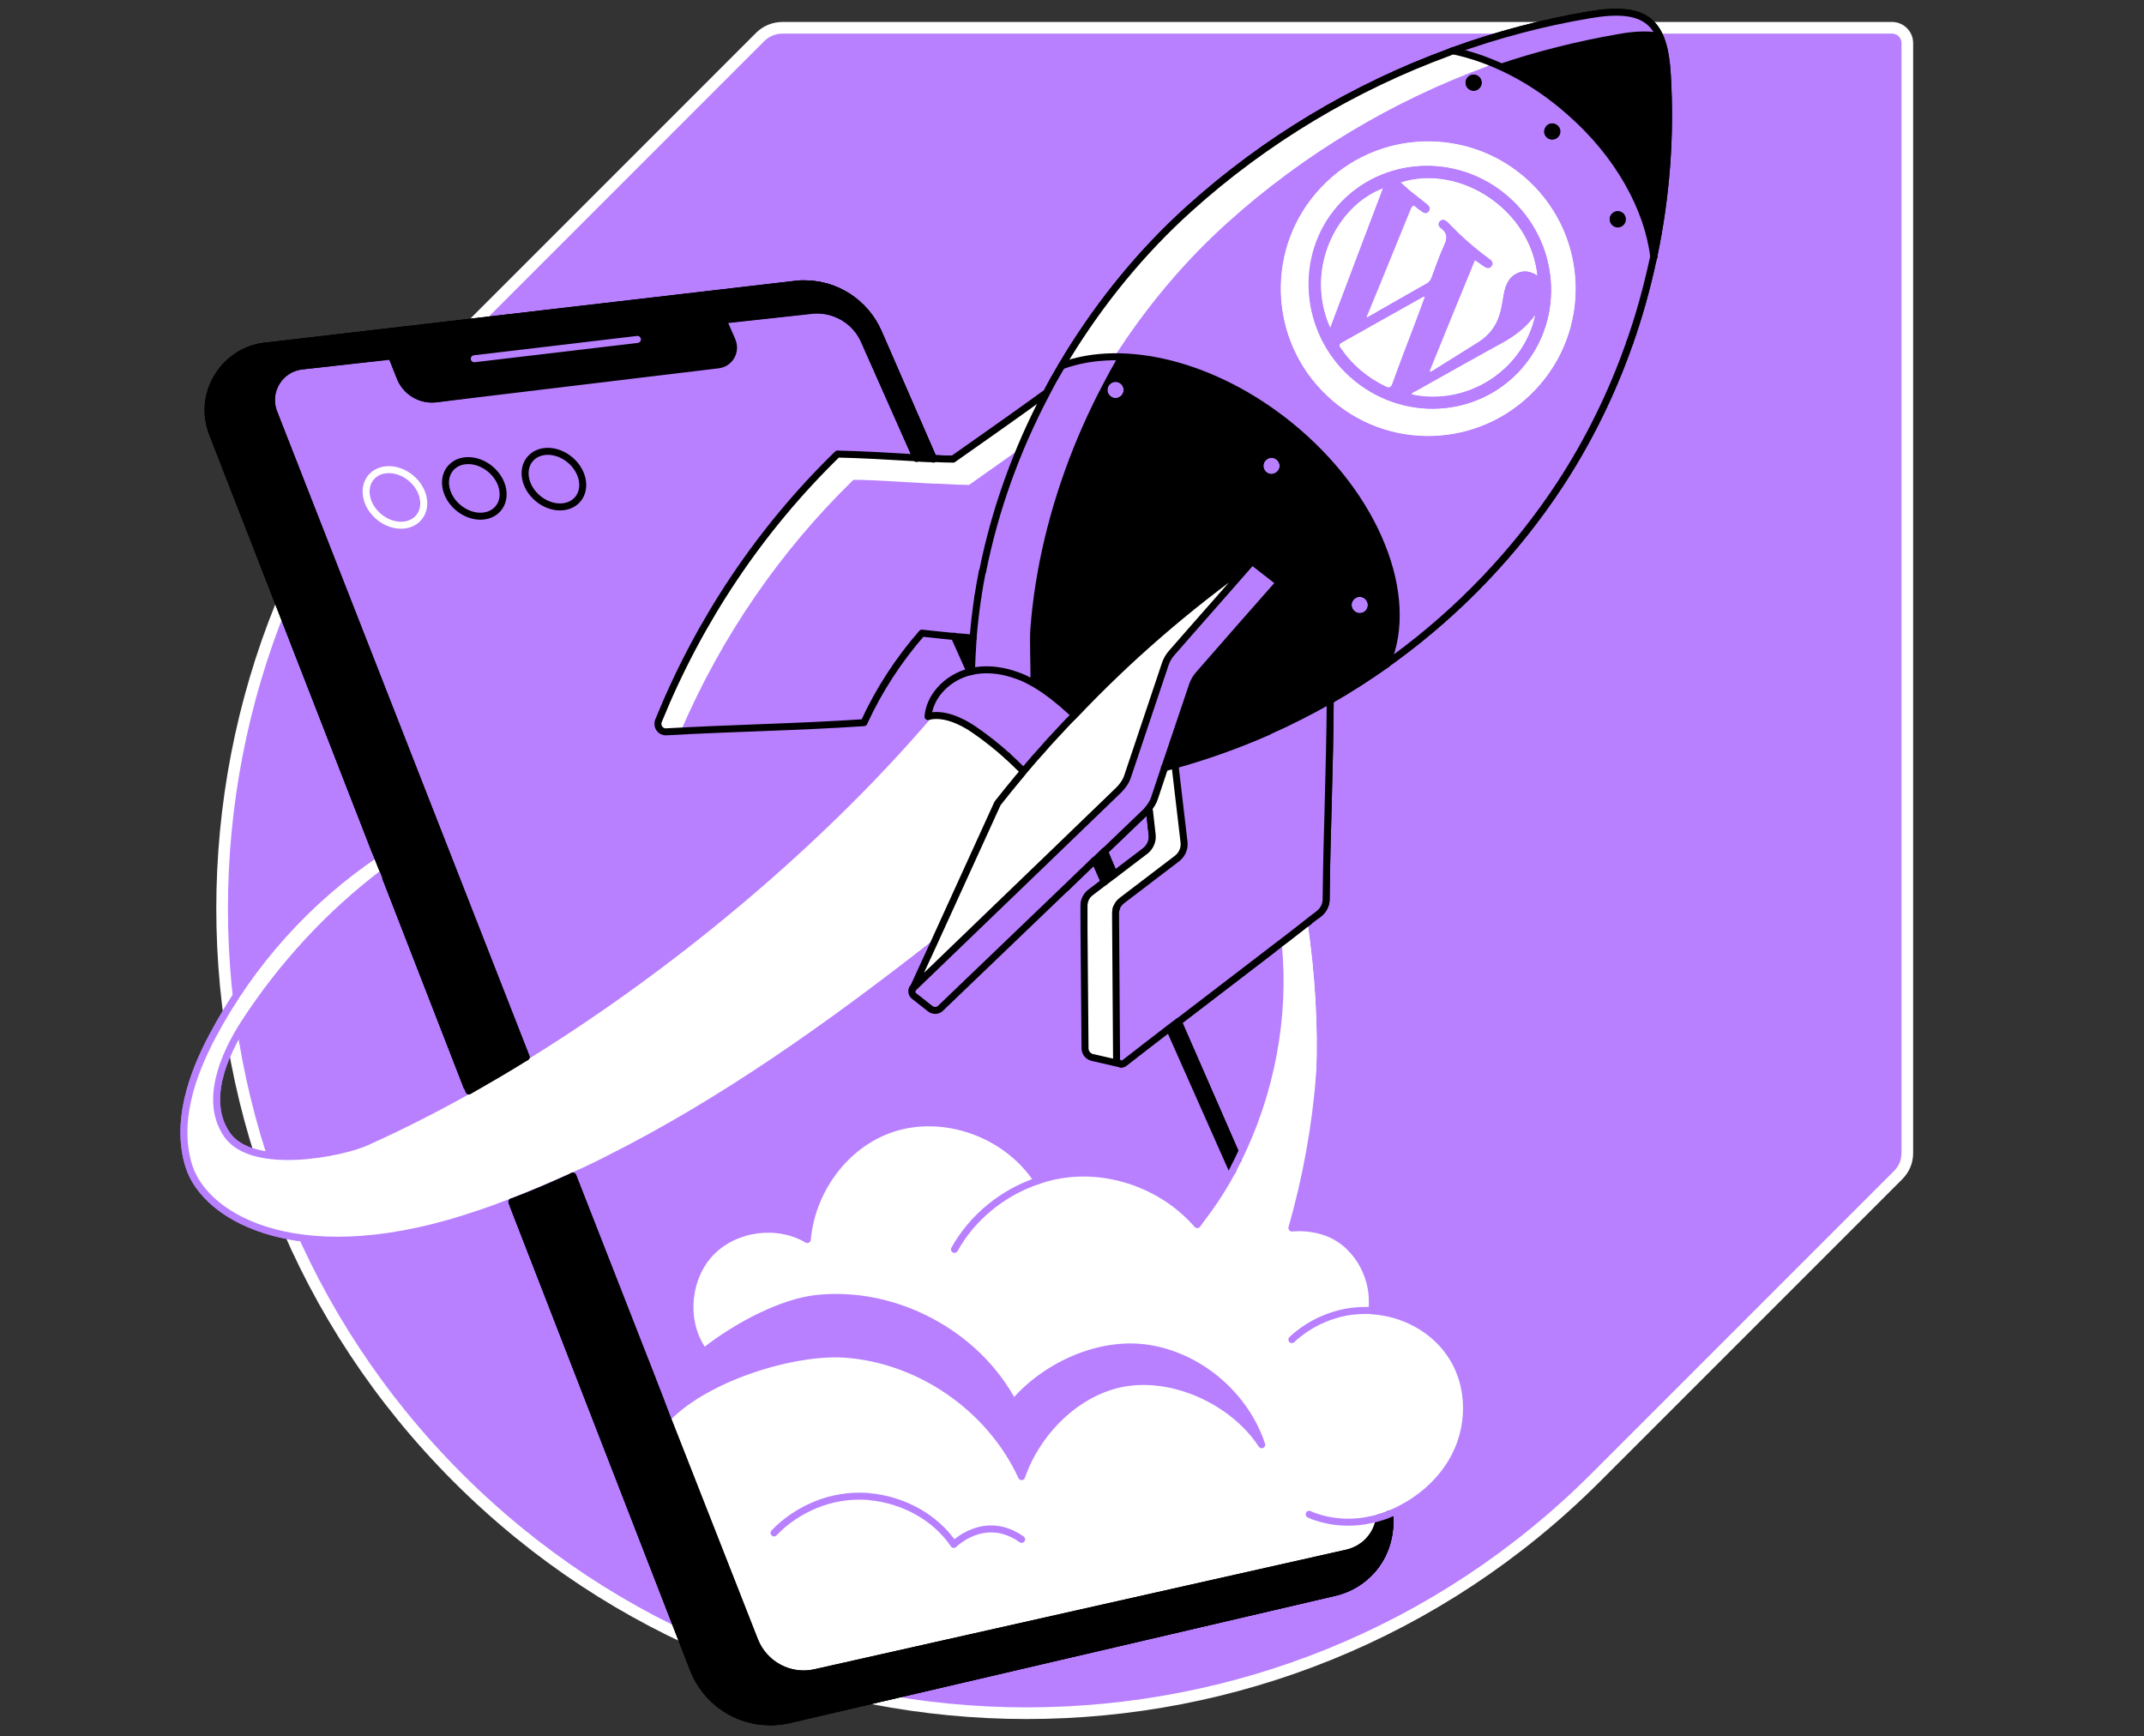 <svg width="368" height="298" viewBox="0 0 368 298" fill="none" xmlns="http://www.w3.org/2000/svg">
<rect x="0" y="0" width="368" height="298" fill="#333333" stroke="none"/>
<path d="M130.483 6.34C131.464 5.359 132.841 4.77 134.258 4.77H324.767C326.194 4.77 327.376 5.952 327.376 7.379V197.888C327.376 199.312 326.84 200.629 325.806 201.663L273.886 253.583C219.97 307.499 132.479 307.499 78.563 253.583C24.647 199.667 24.647 112.176 78.563 58.26L130.483 6.34Z" fill="#B880FF" stroke="white" stroke-width="2" stroke-linecap="round" stroke-linejoin="round"/>
<path d="M283.848 44.049C283.79 44.282 283.732 44.573 283.674 44.805C282.626 49.578 281.345 54.235 279.716 58.833C276.747 67.331 272.731 75.538 267.783 83.105C260.217 94.63 250.554 104.758 239.437 112.907C238.971 113.256 238.506 113.605 238.04 113.896C242.929 102.255 236.236 85.084 221.335 72.977C208.355 62.442 192.872 58.833 182.22 62.791C182.569 62.209 182.919 61.627 183.268 61.045C189.03 51.615 196.073 43.059 204.164 35.783C217.144 24.084 232.394 14.946 248.808 8.95C248.983 8.892 249.216 8.776 249.39 8.718C256.084 10.114 263.185 13.665 269.471 19.253C277.795 26.645 282.859 35.842 283.848 44.049ZM278.843 37.006C278.843 36.249 278.202 35.609 277.446 35.609C276.689 35.609 276.049 36.249 276.049 37.006C276.049 37.763 276.689 38.403 277.446 38.403C278.202 38.344 278.843 37.763 278.843 37.006ZM267.609 22.512C267.609 21.756 266.969 21.116 266.212 21.116C265.455 21.116 264.815 21.756 264.815 22.512C264.815 23.269 265.455 23.909 266.212 23.909C267.027 23.909 267.609 23.269 267.609 22.512ZM263.534 66.924C273.138 56.738 272.673 40.731 262.487 31.185C252.301 21.581 236.294 22.047 226.748 32.233C217.144 42.419 217.61 58.426 227.796 67.972C237.924 77.517 253.93 77.052 263.534 66.924ZM254.28 14.189C254.28 13.432 253.639 12.792 252.883 12.792C252.126 12.792 251.486 13.432 251.486 14.189C251.486 14.946 252.126 15.586 252.883 15.586C253.639 15.586 254.28 14.946 254.28 14.189Z" fill="#B880FF"/>
<path d="M257.656 11.511C257.073 11.337 256.55 11.22 255.968 11.104C255.793 11.162 255.56 11.22 255.385 11.337C238.971 17.332 223.721 26.47 210.741 38.17C203.291 44.864 196.714 52.721 191.242 61.278C187.983 61.336 184.956 61.801 182.22 62.849C182.569 62.267 182.919 61.685 183.268 61.103C189.03 51.674 196.073 43.117 204.164 35.842C217.144 24.142 232.394 15.004 248.808 9.008C248.983 8.95 249.216 8.834 249.39 8.776C252.126 9.299 254.862 10.231 257.656 11.511Z" fill="white"/>
<path d="M203.232 144.571C203.349 145.618 202.883 146.666 202.068 147.306C198.867 149.751 195.724 152.138 192.522 154.582C192.057 154.931 191.765 155.397 191.591 155.921C191.533 156.154 191.474 156.445 191.474 156.678C191.533 165.118 191.591 173.325 191.649 181.765C191.649 182.172 191.94 182.463 192.289 182.579L187.458 181.474C186.76 181.299 186.236 180.659 186.236 179.902C186.178 172.743 186.119 166.282 186.061 159.355C186.061 158.075 186.061 156.794 186.061 155.455C186.061 154.582 186.469 153.709 187.167 153.185C187.982 152.545 188.797 151.963 189.612 151.323C190.194 150.915 190.718 150.45 191.3 150.042C193.046 148.703 194.85 147.306 196.655 145.968C197.528 145.327 197.935 144.28 197.819 143.232L197.353 139.099L197.004 138.983C197.586 138.343 198.052 137.586 198.285 136.771L199.973 131.707C200.264 131.649 200.555 131.533 200.846 131.474L201.777 131.591L203.232 144.571Z" fill="white"/>
<path d="M219.646 99.927C214.931 105.34 210.507 110.287 205.851 115.642C205.327 116.224 204.92 116.923 204.687 117.68L199.972 131.649L198.284 136.713C197.993 137.528 197.586 138.285 197.004 138.925C196.945 139.041 196.829 139.099 196.771 139.216L189.611 146.084L187.982 147.656L183.034 152.429L161.614 172.976C161.09 173.499 160.275 173.499 159.752 173.092L157.016 170.938C156.667 170.647 156.55 170.24 156.667 169.832L156.783 169.6C156.841 169.541 156.9 169.483 156.958 169.425L180.531 146.725L185.479 141.952L187.109 140.38L192.056 135.607C192.755 134.909 193.278 134.094 193.628 133.162L200.03 114.071C200.263 113.314 200.671 112.616 201.194 112.034C205.851 106.679 210.275 101.731 214.989 96.318L219.646 99.927Z" fill="#B880FF"/>
<path d="M184.141 122.453L184.374 122.685C183.209 123.908 182.045 125.13 180.881 126.352C180.299 126.934 179.775 127.575 179.251 128.157C178.029 129.496 176.807 130.893 175.643 132.289L175.468 132.115C174.653 131.3 173.78 130.485 172.907 129.67C171.102 128.04 169.182 126.527 167.144 125.13C164.933 123.617 161.848 122.22 159.287 122.918C159.578 119.484 162.372 116.574 165.689 115.468C165.98 115.351 166.271 115.293 166.504 115.235C166.562 115.235 166.679 115.177 166.737 115.177C169.007 114.653 171.452 114.886 173.722 115.584C174.42 115.817 175.119 116.05 175.759 116.341C176.108 116.516 176.457 116.69 176.807 116.865C179.542 118.378 181.929 120.357 184.141 122.453Z" fill="#B880FF"/>
<path d="M228.319 120.124C228.261 131.591 227.737 142.825 227.621 154.291C227.621 155.281 227.155 156.154 226.398 156.736C226.166 156.911 225.875 157.143 225.642 157.318C223.605 158.948 221.509 160.519 219.414 162.149C213.71 166.515 207.947 170.938 202.243 175.304C201.719 175.711 201.195 176.119 200.671 176.468C198.11 178.447 195.549 180.426 192.988 182.405C192.755 182.58 192.464 182.638 192.231 182.58C191.882 182.463 191.591 182.172 191.591 181.765C191.533 173.325 191.475 165.118 191.417 156.678C191.417 156.445 191.475 156.154 191.533 155.921C191.708 155.397 191.999 154.932 192.464 154.582C195.666 152.138 198.809 149.751 202.01 147.307C202.883 146.666 203.291 145.619 203.174 144.571L201.661 131.649L200.73 131.533C201.021 131.474 201.312 131.358 201.603 131.3C207.074 129.787 212.429 127.866 217.609 125.596C221.276 123.966 224.885 122.161 228.319 120.124Z" fill="#B880FF"/>
<path d="M163.652 78.856C168.949 75.131 174.246 71.406 179.484 67.622C174.42 77.226 170.695 87.529 168.6 98.064C168.309 99.519 168.076 100.916 167.843 102.371C167.494 104.7 167.203 107.086 167.028 109.473C165.981 109.356 164.875 109.24 163.769 109.182C161.906 109.007 159.985 108.774 158.239 108.6C154.223 113.198 150.847 118.378 148.286 123.966C137.052 124.723 125.644 124.897 114.352 125.538C113.362 125.596 112.664 124.606 113.013 123.675C119.998 106.446 130.416 90.847 143.746 77.867C145.783 77.925 147.878 77.983 149.974 78.099C152.418 78.216 154.805 78.391 157.25 78.507C158.239 78.565 159.17 78.623 160.16 78.623C161.324 78.798 162.488 78.856 163.652 78.856Z" fill="#B880FF"/>
<path d="M179.484 67.622C177.855 70.707 176.399 73.85 175.061 77.052C172.15 79.089 169.24 81.184 166.33 83.222C165.166 83.222 164.002 83.163 162.896 83.105C161.906 83.047 160.975 82.989 159.985 82.989C157.541 82.872 155.154 82.698 152.709 82.581C150.672 82.465 148.577 82.349 146.481 82.349C133.851 94.63 123.781 109.356 116.854 125.479C116.04 125.538 115.225 125.596 114.352 125.596C113.362 125.654 112.664 124.664 113.013 123.733C119.998 106.504 130.416 90.905 143.746 77.925C145.783 77.983 147.878 78.041 149.974 78.158C152.418 78.274 154.805 78.449 157.25 78.565C158.239 78.623 159.17 78.681 160.16 78.681C161.324 78.74 162.488 78.798 163.594 78.798C168.949 75.131 174.188 71.406 179.484 67.622Z" fill="white"/>
<path d="M221.277 72.977C236.236 85.084 242.93 102.313 237.982 113.896C234.839 116.108 231.637 118.204 228.32 120.066C224.827 122.045 221.277 123.85 217.61 125.479C212.429 127.75 207.074 129.67 201.603 131.184C201.312 131.242 201.021 131.358 200.73 131.417C200.439 131.475 200.148 131.591 199.857 131.649L204.572 117.68C204.804 116.923 205.212 116.225 205.736 115.643C210.392 110.288 214.816 105.282 219.531 99.927L214.816 96.26C203.815 104.06 193.571 112.907 184.258 122.627L184.025 122.395C181.755 120.299 179.426 118.32 176.691 116.923C176.342 116.749 175.992 116.574 175.643 116.399C175.003 116.108 174.304 115.817 173.606 115.643C171.336 114.944 168.891 114.711 166.621 115.235C166.679 113.314 166.796 111.452 166.912 109.531C167.087 107.144 167.378 104.816 167.727 102.43C167.96 100.975 168.193 99.519 168.484 98.123C170.579 87.587 174.304 77.285 179.368 67.681C180.241 66.051 181.114 64.421 182.046 62.849C192.814 58.833 208.297 62.5 221.277 72.977ZM234.781 103.827C234.781 103.07 234.14 102.43 233.384 102.43C232.627 102.43 231.987 103.07 231.987 103.827C231.987 104.583 232.627 105.224 233.384 105.224C234.199 105.224 234.781 104.583 234.781 103.827ZM219.647 79.962C219.647 79.206 219.007 78.565 218.25 78.565C217.493 78.565 216.853 79.206 216.853 79.962C216.853 80.719 217.493 81.359 218.25 81.359C219.007 81.301 219.647 80.719 219.647 79.962ZM192.872 66.924C192.872 66.167 192.232 65.527 191.475 65.527C190.718 65.527 190.078 66.167 190.078 66.924C190.078 67.681 190.718 68.321 191.475 68.321C192.232 68.321 192.872 67.681 192.872 66.924Z" fill="black"/>
<path d="M191.883 61.278C191.01 62.791 190.137 64.363 189.322 65.934C184.258 75.538 180.533 85.841 178.437 96.376C178.146 97.831 177.914 99.228 177.681 100.683C177.331 103.012 177.04 105.398 176.866 107.785C176.691 109.705 176.924 115.06 176.866 116.981C176.517 116.807 176.167 116.632 175.818 116.457C175.178 116.166 174.479 115.875 173.781 115.701C171.511 115.002 169.066 114.769 166.796 115.293C166.854 113.372 166.971 111.51 167.087 109.589C167.262 107.203 167.553 104.874 167.902 102.488C168.135 101.033 168.368 99.578 168.659 98.181C170.754 87.645 174.479 77.343 179.543 67.739C180.416 66.109 181.289 64.479 182.221 62.908C185.131 61.743 188.391 61.22 191.883 61.278Z" fill="#B880FF"/>
<path d="M286.176 12.792C286.758 23.27 286.001 33.805 283.848 44.049C282.858 35.842 277.853 26.587 269.471 19.253C263.185 13.665 256.083 10.115 249.39 8.718C256.956 5.982 264.814 3.887 272.789 2.548C282.625 0.86 285.652 3.77 286.176 12.792Z" fill="black"/>
<path d="M284.547 5.575C282.742 5.284 280.472 5.342 277.678 5.866C270.635 7.088 263.651 8.834 256.84 11.162C254.338 10.057 251.776 9.242 249.332 8.718C256.899 5.982 264.756 3.887 272.731 2.548C279.25 1.442 282.742 2.315 284.547 5.575Z" fill="#B880FF"/>
<path d="M277.679 36.249C278.435 36.249 279.076 36.889 279.076 37.646C279.076 38.403 278.435 39.043 277.679 39.043C276.922 39.043 276.282 38.403 276.282 37.646C276.282 36.889 276.922 36.249 277.679 36.249Z" fill="black"/>
<path d="M266.444 21.174C267.201 21.174 267.841 21.814 267.841 22.57C267.841 23.327 267.201 23.968 266.444 23.968C265.687 23.968 265.047 23.327 265.047 22.57C265.105 21.756 265.687 21.174 266.444 21.174Z" fill="black"/>
<path d="M262.487 31.127C272.673 40.731 273.139 56.738 263.534 66.866C253.93 77.052 237.924 77.517 227.796 67.913C217.61 58.309 217.144 42.303 226.748 32.175C236.294 22.047 252.301 21.581 262.487 31.127ZM261.264 63.199C268.715 54.642 267.725 41.488 258.994 33.805C250.263 26.121 237.109 26.82 229.658 35.318C222.208 43.874 223.198 57.087 231.87 64.77C240.601 72.512 253.756 71.813 261.264 63.199Z" fill="white"/>
<path d="M263.884 47.309C262.778 46.552 261.613 46.319 260.391 46.901C259.111 47.541 258.529 48.647 258.179 49.986C257.946 51.034 257.83 52.081 257.597 53.129C257.073 55.457 255.851 57.32 253.872 58.601C251.195 60.288 248.459 61.977 245.781 63.664C245.665 63.723 245.607 63.839 245.316 63.664C247.877 57.32 250.438 50.975 253.057 44.573C253.639 44.98 254.163 45.33 254.629 45.679C255.094 46.028 255.56 46.086 255.909 45.621C256.2 45.155 256.026 44.748 255.618 44.456C253.814 43.118 252.126 41.721 250.496 40.207C249.798 39.509 249.099 38.81 248.401 38.112C247.993 37.705 247.586 37.53 247.12 37.937C246.713 38.403 246.887 38.869 247.295 39.16C248.459 40.033 248.401 40.964 247.819 42.128C247.004 43.933 246.363 45.795 245.665 47.658C245.49 48.065 245.316 48.356 244.908 48.589C241.591 50.452 238.331 52.373 235.013 54.235C234.839 54.352 234.722 54.468 234.431 54.41C235.362 52.14 236.294 49.87 237.225 47.6C238.797 43.7 240.426 39.8 241.998 35.9C242.289 35.202 242.522 35.027 243.104 35.609C243.337 35.842 243.686 36.017 243.977 36.249C244.384 36.599 244.792 36.657 245.141 36.191C245.549 35.667 245.258 35.318 244.792 34.969C243.861 34.27 242.929 33.514 241.998 32.757C241.416 32.291 240.892 31.767 240.31 31.244C250.671 28.042 262.778 36.075 263.884 47.309Z" fill="white"/>
<path d="M258.935 33.804C267.666 41.487 268.714 54.642 261.205 63.198C253.697 71.813 240.542 72.511 231.811 64.77C223.138 57.087 222.149 43.816 229.599 35.318C237.108 26.82 250.263 26.121 258.935 33.804ZM260.39 46.901C261.555 46.319 262.719 46.551 263.883 47.308C262.777 36.074 250.67 28.042 240.426 31.301C241.008 31.825 241.532 32.349 242.114 32.815C243.045 33.571 243.976 34.27 244.908 35.027C245.315 35.376 245.606 35.725 245.257 36.249C244.908 36.715 244.5 36.656 244.093 36.307C243.802 36.074 243.452 35.958 243.22 35.667C242.638 35.085 242.405 35.259 242.114 35.958C240.542 39.858 238.912 43.758 237.341 47.657C236.409 49.927 235.478 52.197 234.547 54.468C234.838 54.526 235.013 54.409 235.129 54.293C238.389 52.372 241.706 50.509 245.024 48.647C245.431 48.414 245.606 48.123 245.781 47.715C246.479 45.853 247.061 43.932 247.934 42.186C248.458 40.964 248.516 40.032 247.41 39.217C246.945 38.868 246.77 38.403 247.236 37.995C247.643 37.588 248.109 37.762 248.516 38.17C249.215 38.868 249.913 39.567 250.612 40.265C252.242 41.779 253.93 43.234 255.734 44.514C256.141 44.805 256.374 45.213 256.025 45.678C255.676 46.144 255.21 46.086 254.744 45.736C254.221 45.387 253.755 45.038 253.173 44.631C250.554 51.033 247.934 57.378 245.373 63.722C245.606 63.897 245.723 63.781 245.839 63.722C248.575 62.034 251.252 60.404 253.93 58.658C255.967 57.378 257.131 55.515 257.655 53.187C257.888 52.139 258.062 51.092 258.237 50.044C258.528 48.647 259.11 47.483 260.39 46.901ZM263.534 54.118C262.078 56.097 260.158 57.552 258.062 58.775C253.056 61.569 248.109 64.304 243.103 67.098C242.812 67.273 242.521 67.273 242.405 67.622C251.951 69.718 261.496 63.431 263.534 54.118ZM244.5 50.917C244.326 50.975 244.267 50.975 244.209 50.975C239.553 53.594 234.896 56.214 230.181 58.833C229.658 59.124 229.774 59.357 230.065 59.764C232.044 62.616 234.663 64.828 237.806 66.341C238.389 66.633 238.621 66.516 238.854 65.876C240.193 62.325 241.532 58.775 242.87 55.166C243.452 53.769 243.976 52.372 244.5 50.917ZM228.319 56.214C231.346 48.123 234.372 40.265 237.341 32.349C229.367 35.376 223.895 46.26 228.319 56.214Z" fill="#B880FF"/>
<path d="M258.004 58.775C260.158 57.611 262.02 56.097 263.476 54.118C261.438 63.49 251.893 69.718 242.289 67.68C242.405 67.331 242.754 67.273 242.987 67.157C248.051 64.305 252.999 61.511 258.004 58.775Z" fill="white"/>
<path d="M252.941 12.792C253.698 12.792 254.338 13.432 254.338 14.189C254.338 14.945 253.698 15.586 252.941 15.586C252.184 15.586 251.544 14.945 251.544 14.189C251.544 13.432 252.184 12.792 252.941 12.792Z" fill="black"/>
<path d="M178.087 202.661C179.833 202.079 181.696 201.671 183.558 201.438C191.707 200.624 200.147 204 205.502 210.169C206.143 209.296 206.841 208.481 207.423 207.55C208.936 205.396 210.275 203.185 211.556 200.915C211.905 200.274 212.254 199.576 212.545 198.936C218.133 187.644 220.694 174.605 219.414 162.149C221.509 160.578 222.382 159.879 224.419 158.308C226.98 176.119 226.689 193.464 221.742 210.751C225.467 210.46 229.134 211.45 231.753 214.127C233.616 215.99 234.896 218.493 235.362 221.112C235.537 222.16 235.595 223.266 235.537 224.314L234.838 224.954C235.071 224.954 235.246 224.954 235.478 225.012C240.892 225.361 245.956 228.097 248.866 232.346C252.591 237.701 252.649 245.151 249.157 250.972C246.77 254.988 242.871 258.131 238.389 259.936C237.865 260.169 237.283 260.343 236.701 260.518C236.468 262.555 235.304 264.359 233.616 265.524C232.917 265.989 232.103 266.338 231.229 266.513L139.846 287.06C135.48 288.049 131.056 285.721 129.427 281.53L114.409 243.289L113.536 241.019L113.129 239.913C114.933 237.177 117.669 234.383 120.812 231.939L120.346 231.356C117.145 226.351 117.902 219.133 122.034 214.884C126.225 210.635 133.385 209.704 138.507 212.73C139.322 203.65 145.841 195.327 154.688 193.231C163.477 191.194 173.256 195.152 178.087 202.661Z" fill="white"/>
<path d="M244.268 50.975C244.327 50.975 244.385 50.975 244.559 50.917C244.036 52.372 243.512 53.769 242.988 55.166C241.649 58.717 240.252 62.267 238.972 65.876C238.739 66.458 238.506 66.575 237.924 66.342C234.781 64.829 232.161 62.675 230.182 59.765C229.891 59.415 229.775 59.124 230.299 58.833C234.897 56.214 239.612 53.595 244.268 50.975Z" fill="white"/>
<path d="M237.341 32.349C234.315 40.265 231.346 48.181 228.32 56.214C223.896 46.261 229.367 35.376 237.341 32.349Z" fill="white"/>
<path d="M202.242 175.362L212.545 198.994C212.196 199.634 211.905 200.333 211.555 200.973L200.729 176.585C201.253 176.119 201.719 175.712 202.242 175.362Z" fill="black"/>
<path d="M192.289 182.58C192.522 182.638 192.813 182.638 193.046 182.405C195.607 180.426 198.11 178.447 200.729 176.468L211.556 200.857C210.333 203.185 208.936 205.397 207.423 207.492C206.783 208.365 206.142 209.238 205.502 210.111C200.147 203.942 191.707 200.566 183.558 201.381C181.696 201.555 179.891 201.963 178.087 202.603C173.256 195.094 163.477 191.136 154.746 193.173C145.841 195.269 139.38 203.534 138.565 212.673C133.443 209.588 126.283 210.519 122.092 214.826C117.96 219.075 117.203 226.293 120.405 231.299L120.87 231.881C117.727 234.383 114.991 237.119 113.187 239.855L98.286 201.788C100.265 200.915 102.186 199.984 104.165 198.994C124.072 189.099 142.465 175.886 160.043 162.149L156.667 169.542C156.609 169.6 156.551 169.716 156.551 169.775C156.434 170.182 156.551 170.589 156.9 170.88L159.636 173.034C160.218 173.5 161.032 173.442 161.498 172.918L182.918 152.371L186.003 159.297C186.061 166.224 186.119 172.685 186.178 179.844C186.178 180.601 186.701 181.241 187.4 181.416L192.289 182.58Z" fill="#B880FF"/>
<path d="M175.643 132.348C175.294 132.755 174.944 133.163 174.595 133.628C173.431 135.025 172.267 136.422 171.161 137.877L160.044 162.266C142.465 176.002 124.072 189.157 104.166 199.11C102.245 200.1 100.266 201.031 98.287 201.904C94.853 203.476 91.36 204.931 87.81 206.328C86.063 207.026 84.317 207.667 82.571 208.249C52.013 218.842 35.191 209.296 32.397 200.1C30.127 192.708 32.863 184.675 36.472 177.865C43.107 165.351 52.828 154.524 64.585 146.608L65.866 149.81C56.495 156.911 48.404 165.7 42.001 175.537C38.218 181.357 35.075 189.157 38.975 194.803C43.398 201.147 58.881 197.888 62.839 196.083C68.66 193.464 74.539 190.496 80.476 187.178C83.793 185.315 87.053 183.395 90.312 181.357C92.175 180.193 94.038 179.029 95.9 177.807C119.648 162.382 142.407 142.708 159.345 122.918C161.906 122.22 164.991 123.617 167.203 125.13C169.24 126.527 171.161 128.04 172.965 129.67C173.838 130.427 174.712 131.242 175.526 132.115L175.643 132.348Z" fill="white"/>
<path d="M160.044 162.208C142.465 175.944 124.072 189.099 104.166 199.052C102.245 200.042 100.266 200.973 98.287 201.846C94.853 203.418 91.36 204.873 87.81 206.27C86.063 206.968 84.317 207.609 82.571 208.191C52.013 218.784 35.191 209.238 32.397 200.042C30.127 192.65 32.863 184.617 36.472 177.807C43.107 165.293 52.828 154.466 64.585 146.55" stroke="#B880FF" stroke-width="1.2" stroke-miterlimit="10" stroke-linecap="round" stroke-linejoin="round"/>
<path d="M167.027 109.531C166.853 111.452 166.736 113.314 166.736 115.235C166.678 115.235 166.562 115.293 166.503 115.293L163.826 109.24C164.874 109.298 165.921 109.414 167.027 109.531Z" fill="black"/>
<path d="M163.768 109.182L166.445 115.235C166.154 115.293 165.863 115.41 165.63 115.468C162.371 116.574 159.577 119.484 159.228 122.919C142.29 142.65 119.589 162.382 95.783 177.807C93.92 179.029 92.058 180.193 90.195 181.358L46.948 70.766C45.493 67.099 47.995 63.083 51.895 62.733L67.204 61.045L68.659 64.712C69.648 67.273 72.267 68.787 74.945 68.437L122.965 62.035C124.944 61.744 126.167 59.648 125.352 57.844L124.071 54.934L139.554 53.246C143.279 52.955 146.83 55.05 148.343 58.484L157.307 78.682C154.862 78.565 152.476 78.391 150.031 78.274C147.994 78.158 145.898 78.041 143.803 78.041C130.532 90.905 120.055 106.504 113.07 123.733C112.721 124.665 113.419 125.654 114.409 125.596C125.701 124.898 137.109 124.723 148.343 124.024C150.846 118.437 154.222 113.256 158.296 108.658C160.043 108.833 161.905 109.007 163.768 109.182Z" fill="#B880FF"/>
<path d="M156.667 169.6L156.55 169.891" stroke="black" stroke-width="1.2" stroke-miterlimit="10" stroke-linecap="round" stroke-linejoin="round"/>
<path d="M156.667 169.6C156.609 169.658 156.551 169.774 156.551 169.832C156.435 170.24 156.551 170.647 156.9 170.938L159.636 173.092C160.218 173.558 161.033 173.499 161.499 172.975L182.918 152.429L187.866 147.656" stroke="black" stroke-width="1.2" stroke-miterlimit="10" stroke-linecap="round" stroke-linejoin="round"/>
<path d="M189.554 146.142L196.714 139.274C196.772 139.216 196.888 139.099 196.947 138.983C197.529 138.343 197.994 137.586 198.227 136.771L199.915 131.707L204.63 117.738C204.863 116.981 205.27 116.283 205.794 115.701C210.45 110.346 214.874 105.34 219.589 99.985L214.874 96.318" stroke="black" stroke-width="1.2" stroke-miterlimit="10" stroke-linecap="round" stroke-linejoin="round"/>
<path d="M175.469 132.173C174.654 131.358 173.781 130.543 172.907 129.729" stroke="black" stroke-width="1.2" stroke-miterlimit="10" stroke-linecap="round" stroke-linejoin="round"/>
<path d="M191.591 155.921C191.533 156.154 191.474 156.445 191.474 156.678C191.533 165.118 191.591 173.325 191.649 181.765C191.649 182.172 191.94 182.463 192.289 182.58C192.522 182.638 192.813 182.638 193.046 182.405C195.607 180.426 198.11 178.447 200.729 176.468C201.253 176.061 201.777 175.653 202.301 175.304" stroke="black" stroke-width="1.2" stroke-miterlimit="10" stroke-linecap="round" stroke-linejoin="round"/>
<path d="M201.719 131.649L203.233 144.571C203.349 145.619 202.884 146.666 202.069 147.307C198.867 149.751 195.724 152.138 192.523 154.582C192.057 154.932 191.766 155.397 191.592 155.921" stroke="black" stroke-width="1.2" stroke-miterlimit="10" stroke-linecap="round" stroke-linejoin="round"/>
<path d="M217.609 125.596C212.429 127.866 207.074 129.787 201.602 131.3C201.311 131.358 201.02 131.475 200.729 131.533C200.438 131.591 200.147 131.708 199.856 131.766" stroke="black" stroke-width="1.2" stroke-miterlimit="10" stroke-linecap="round" stroke-linejoin="round"/>
<path d="M238.039 113.955C234.896 116.166 231.695 118.262 228.377 120.124C224.885 122.103 221.334 123.908 217.667 125.538" stroke="black" stroke-width="1.2" stroke-miterlimit="10" stroke-linecap="round" stroke-linejoin="round"/>
<path d="M279.715 58.833C276.746 67.331 272.73 75.538 267.782 83.105C260.216 94.63 250.553 104.758 239.436 112.907C238.97 113.256 238.505 113.605 238.039 113.896" stroke="black" stroke-width="1.2" stroke-miterlimit="10" stroke-linecap="round" stroke-linejoin="round"/>
<path d="M283.848 44.049C283.79 44.282 283.732 44.573 283.674 44.806C282.626 49.578 281.346 54.235 279.716 58.833" stroke="black" stroke-width="1.2" stroke-miterlimit="10" stroke-linecap="round" stroke-linejoin="round"/>
<path d="M214.932 96.318C210.217 101.731 205.793 106.679 201.137 112.034C200.613 112.616 200.205 113.314 199.973 114.071L193.57 133.162C193.279 134.094 192.697 134.909 191.998 135.607L187.051 140.38L185.421 141.952L180.473 146.724L156.9 169.425C156.842 169.483 156.784 169.541 156.725 169.6L158.355 166.049L160.101 162.266L171.219 137.877C172.325 136.48 173.489 135.025 174.653 133.628C175.002 133.221 175.351 132.813 175.701 132.348C176.865 130.951 178.087 129.554 179.309 128.215C179.833 127.575 180.415 126.993 180.939 126.411C182.103 125.188 183.209 123.908 184.432 122.744C193.686 112.965 203.931 104.118 214.932 96.318Z" fill="white" stroke="black" stroke-width="1.2" stroke-miterlimit="10" stroke-linecap="round" stroke-linejoin="round"/>
<path d="M283.848 44.049C286.002 33.805 286.817 23.27 286.176 12.792C285.653 3.77 282.626 0.86 272.789 2.548C264.815 3.887 256.957 5.982 249.39 8.718C249.215 8.776 248.983 8.834 248.808 8.951C232.394 14.946 217.144 24.084 204.164 35.784C196.073 43.06 189.03 51.674 183.268 61.045C182.918 61.627 182.569 62.209 182.22 62.791C181.289 64.363 180.357 65.993 179.543 67.623C174.479 77.227 170.753 87.529 168.658 98.064" stroke="black" stroke-width="1.2" stroke-miterlimit="10" stroke-linecap="round" stroke-linejoin="round"/>
<path d="M167.843 102.43C168.076 100.974 168.309 99.519 168.6 98.122" stroke="black" stroke-width="1.2" stroke-miterlimit="10" stroke-linecap="round" stroke-linejoin="round"/>
<path d="M166.737 115.235C166.795 113.314 166.911 111.452 167.028 109.531C167.202 107.144 167.494 104.816 167.843 102.43" stroke="black" stroke-width="1.2" stroke-miterlimit="10" stroke-linecap="round" stroke-linejoin="round"/>
<path d="M167.028 109.531C165.981 109.415 164.875 109.298 163.769 109.24C161.906 109.065 159.985 108.832 158.239 108.658C154.223 113.256 150.847 118.436 148.286 124.024C137.052 124.781 125.644 124.956 114.352 125.596C113.362 125.654 112.664 124.665 113.013 123.733C119.998 106.504 130.416 90.905 143.746 77.925C145.783 77.983 147.878 78.041 149.974 78.158C152.418 78.274 154.805 78.449 157.25 78.565C158.239 78.623 159.17 78.682 160.16 78.682C161.324 78.74 162.488 78.798 163.594 78.798C168.891 75.073 174.188 71.348 179.426 67.564" stroke="black" stroke-width="1.2" stroke-miterlimit="10" stroke-linecap="round" stroke-linejoin="round"/>
<path d="M87.867 206.27L119.066 286.42C121.219 291.891 126.4 295.442 132.279 295.442C133.326 295.442 134.374 295.325 135.422 295.092L229.017 273.265C232.626 272.45 235.653 270.122 237.283 266.804C237.515 266.28 237.748 265.815 237.923 265.232C237.923 265.232 238.854 262.613 238.505 259.819" stroke="black" stroke-width="1.2" stroke-miterlimit="10" stroke-linecap="round" stroke-linejoin="round"/>
<path d="M202.242 175.362L212.545 198.936" stroke="black" stroke-width="1.2" stroke-miterlimit="10" stroke-linecap="round" stroke-linejoin="round"/>
<path d="M211.555 200.915L200.729 176.526" stroke="black" stroke-width="1.2" stroke-miterlimit="10" stroke-linecap="round" stroke-linejoin="round"/>
<path d="M219.413 162.149C220.635 174.605 218.132 187.644 212.545 198.936C212.195 199.576 211.904 200.274 211.555 200.915C210.333 203.243 208.936 205.455 207.422 207.55C206.782 208.423 206.142 209.296 205.502 210.169C200.147 203.999 191.707 200.624 183.558 201.438C181.695 201.613 179.891 202.02 178.086 202.661C172.091 204.698 166.911 208.889 163.826 214.418" stroke="#B880FF" stroke-width="1.2" stroke-miterlimit="10" stroke-linecap="round" stroke-linejoin="round"/>
<path d="M80.418 187.178L65.866 149.751L64.585 146.55L36.472 74.374C35.191 71.115 35.541 67.506 37.403 64.537C39.266 61.569 42.351 59.648 45.843 59.357L136.761 48.764C137.169 48.705 137.576 48.705 137.984 48.705C143.513 48.705 148.519 51.965 150.731 57.029L160.218 78.798" stroke="black" stroke-width="1.2" stroke-miterlimit="10" stroke-linecap="round" stroke-linejoin="round"/>
<path d="M233.674 265.465C235.362 264.301 236.526 262.497 236.759 260.459" stroke="black" stroke-width="1.2" stroke-miterlimit="10" stroke-linecap="round" stroke-linejoin="round"/>
<path d="M113.653 241.019L113.187 239.913L98.286 201.846" stroke="black" stroke-width="1.2" stroke-miterlimit="10" stroke-linecap="round" stroke-linejoin="round"/>
<path d="M114.526 243.289L113.653 241.019" stroke="black" stroke-width="1.2" stroke-miterlimit="10" stroke-linecap="round" stroke-linejoin="round"/>
<path d="M233.674 265.465C232.918 265.931 232.161 266.28 231.288 266.513L139.904 287.06C135.539 288.049 131.115 285.721 129.485 281.53L114.468 243.289" stroke="black" stroke-width="1.2" stroke-miterlimit="10" stroke-linecap="round" stroke-linejoin="round"/>
<path d="M166.504 115.293L163.768 109.182" stroke="black" stroke-width="1.2" stroke-miterlimit="10" stroke-linecap="round" stroke-linejoin="round"/>
<path d="M124.072 54.933L125.352 57.843C126.167 59.706 125.003 61.801 122.966 62.034L74.945 68.437C72.21 68.786 69.649 67.273 68.659 64.712L67.204 61.045" stroke="black" stroke-width="1.2" stroke-miterlimit="10" stroke-linecap="round" stroke-linejoin="round"/>
<path d="M113.187 239.913C114.991 237.177 117.727 234.383 120.87 231.938L120.404 231.356C117.203 226.351 117.96 219.133 122.092 214.884C126.283 210.635 133.443 209.704 138.565 212.73C139.38 203.65 145.899 195.327 154.746 193.231C163.477 191.194 173.197 195.152 178.087 202.661" stroke="#B880FF" stroke-width="1.2" stroke-miterlimit="10" stroke-linecap="round" stroke-linejoin="round"/>
<path d="M235.536 224.313C235.595 223.208 235.536 222.16 235.362 221.112C234.896 218.493 233.616 215.99 231.753 214.127C229.134 211.45 225.467 210.46 221.741 210.751C226.689 193.464 228.202 175.187 225.641 157.376" stroke="#B880FF" stroke-width="1.2" stroke-miterlimit="10" stroke-linecap="round" stroke-linejoin="round"/>
<path d="M191.242 150.1C190.66 150.508 190.136 150.974 189.554 151.381L187.924 147.656L189.554 146.084L191.242 150.1Z" fill="black" stroke="black" stroke-width="1.2" stroke-miterlimit="10" stroke-linecap="round" stroke-linejoin="round"/>
<path d="M192.406 182.638L192.289 182.58L187.458 181.474C186.76 181.299 186.236 180.659 186.236 179.902C186.178 172.743 186.119 166.282 186.061 159.355C186.061 158.075 186.061 156.794 186.061 155.456C186.061 154.583 186.469 153.709 187.167 153.186C187.982 152.545 188.797 151.963 189.612 151.323" stroke="black" stroke-width="1.2" stroke-miterlimit="10" stroke-linecap="round" stroke-linejoin="round"/>
<path d="M197.296 139.158L197.762 143.291C197.878 144.338 197.412 145.386 196.597 146.026C194.793 147.365 193.047 148.762 191.242 150.101" stroke="black" stroke-width="1.2" stroke-miterlimit="10" stroke-linecap="round" stroke-linejoin="round"/>
<path d="M65.866 149.751C56.495 156.853 48.404 165.642 42.001 175.479C38.218 181.299 35.075 189.099 38.974 194.745C43.398 201.089 58.881 197.83 62.839 196.025C68.66 193.406 74.538 190.438 80.475 187.12C83.793 185.257 87.053 183.336 90.312 181.299C92.175 180.135 94.038 178.971 95.9 177.749C119.648 162.324 142.407 142.65 159.345 122.86" stroke="#B880FF" stroke-width="1.2" stroke-miterlimit="10" stroke-linecap="round" stroke-linejoin="round"/>
<path d="M182.22 62.791C192.814 58.833 208.297 62.442 221.335 72.978C236.294 85.085 242.988 102.314 238.04 113.897" stroke="black" stroke-width="1.2" stroke-miterlimit="10" stroke-linecap="round" stroke-linejoin="round"/>
<path d="M283.848 44.049C282.858 35.842 277.853 26.587 269.471 19.253C263.185 13.665 256.083 10.114 249.39 8.718" stroke="black" stroke-width="1.2" stroke-miterlimit="10" stroke-linecap="round" stroke-linejoin="round"/>
<path d="M67.263 61.103L51.954 62.791C48.055 63.14 45.552 67.156 47.007 70.823L90.312 181.415" stroke="black" stroke-width="1.2" stroke-miterlimit="10" stroke-linecap="round" stroke-linejoin="round"/>
<path d="M124.072 54.934L139.555 53.246C143.28 52.955 146.83 55.05 148.344 58.484L157.308 78.682" stroke="black" stroke-width="1.2" stroke-miterlimit="10" stroke-linecap="round" stroke-linejoin="round"/>
<path d="M172.907 129.729C171.102 128.099 169.182 126.585 167.144 125.188C164.933 123.675 161.848 122.278 159.287 122.977C159.578 119.542 162.372 116.632 165.689 115.526C165.98 115.41 166.271 115.352 166.504 115.293C166.562 115.293 166.679 115.235 166.737 115.235C169.007 114.711 171.452 114.944 173.722 115.643C174.42 115.875 175.119 116.108 175.759 116.399C176.108 116.574 176.457 116.749 176.807 116.923C179.484 118.32 181.871 120.357 184.141 122.395" stroke="black" stroke-width="1.2" stroke-miterlimit="10" stroke-linecap="round" stroke-linejoin="round"/>
<path d="M202.242 175.362C207.946 170.997 213.709 166.573 219.413 162.208C221.508 160.636 223.546 159.006 225.641 157.376C225.932 157.202 226.165 156.969 226.398 156.794C227.154 156.212 227.62 155.281 227.62 154.35C227.737 142.941 228.26 131.649 228.319 120.183" stroke="black" stroke-width="1.2" stroke-miterlimit="10" stroke-linecap="round" stroke-linejoin="round"/>
<path d="M120.871 231.939C126.866 227.224 134.433 223.499 140.021 222.858C153.525 221.345 167.611 228.795 173.955 240.786C179.601 234.15 189.322 229.843 197.878 231.531C206.376 233.161 213.826 239.68 216.562 247.945C211.906 240.844 202.302 236.188 193.862 237.235C185.422 238.283 178.146 245.384 175.352 253.417C169.939 241.659 157.832 233.277 144.968 232.404C136.296 231.822 121.453 236.304 114.585 243.347L111.5 237.294" fill="#B880FF"/>
<path d="M120.871 231.939C126.866 227.224 134.433 223.499 140.021 222.858C153.525 221.345 167.611 228.795 173.955 240.786C179.601 234.15 189.322 229.843 197.878 231.531C206.376 233.161 213.826 239.68 216.562 247.945C211.906 240.844 202.302 236.188 193.862 237.235C185.422 238.283 178.146 245.384 175.352 253.417C169.939 241.659 157.832 233.277 144.968 232.404C136.296 231.822 121.453 236.304 114.585 243.347L111.5 237.294" stroke="#B880FF" stroke-width="1.2" stroke-miterlimit="10" stroke-linecap="round" stroke-linejoin="round"/>
<path d="M150.731 56.971L160.218 78.74C159.229 78.681 158.297 78.623 157.308 78.623L148.344 58.426C146.831 54.992 143.28 52.896 139.555 53.187L124.072 54.875L125.644 58.426C126.459 60.288 125.294 62.384 123.257 62.617L74.946 68.437C72.21 68.787 69.649 67.273 68.66 64.712L67.205 61.045L51.955 62.791C48.055 63.141 45.552 67.157 47.007 70.824L90.312 181.416C87.053 183.453 83.735 185.374 80.476 187.236L65.924 149.81L64.644 146.608L36.53 74.433C35.249 71.173 35.599 67.564 37.461 64.596C39.324 61.627 42.409 59.706 45.901 59.415L136.819 48.822C137.227 48.764 137.634 48.764 138.042 48.764C143.455 48.647 148.461 51.907 150.731 56.971Z" fill="black" stroke="black" stroke-width="1.2" stroke-miterlimit="10" stroke-linecap="round" stroke-linejoin="round"/>
<path d="M238.447 259.878C238.854 262.614 237.865 265.291 237.865 265.291C237.69 265.815 237.457 266.339 237.224 266.863C235.536 270.18 232.568 272.509 228.959 273.323L135.364 295.151C134.316 295.384 133.268 295.5 132.22 295.5C126.342 295.5 121.161 291.949 119.008 286.478L87.867 206.27C91.418 204.931 94.91 203.418 98.344 201.846L113.245 239.913L113.653 241.019L114.526 243.289L129.543 281.531C131.173 285.663 135.596 288.05 139.962 287.06L231.346 266.513C232.219 266.339 233.034 265.989 233.732 265.524C235.42 264.36 236.584 262.555 236.817 260.518C237.341 260.285 237.923 260.111 238.447 259.878Z" fill="black" stroke="black" stroke-width="1.2" stroke-miterlimit="10" stroke-linecap="round" stroke-linejoin="round"/>
<path d="M81.406 61.569L109.403 58.251" stroke="#B880FF" stroke-width="1.2" stroke-miterlimit="10" stroke-linecap="round" stroke-linejoin="round"/>
<path d="M132.861 263.079C133.851 262.031 134.957 261.1 136.179 260.285C138.624 258.655 141.417 257.491 144.328 257.026C145.725 256.793 147.063 256.735 148.46 256.793C148.693 256.793 148.926 256.793 149.159 256.851C155.038 257.375 160.567 260.402 163.71 265.058C163.71 265.058 169.007 259.703 175.352 264.185" stroke="#B880FF" stroke-width="1.2" stroke-miterlimit="10" stroke-linecap="round" stroke-linejoin="round"/>
<path d="M221.741 229.901C222.324 229.319 223.022 228.795 223.662 228.33C225.874 226.758 228.377 225.71 231.054 225.187C232.335 224.954 233.557 224.896 234.838 224.896C235.071 224.896 235.245 224.896 235.478 224.954C240.891 225.303 245.955 228.039 248.866 232.288C252.591 237.643 252.649 245.093 249.157 250.914C246.77 254.93 242.87 258.073 238.388 259.877C237.865 260.11 237.283 260.285 236.7 260.46C233.383 261.449 229.89 261.507 226.631 260.576C225.991 260.401 225.292 260.169 224.71 259.877" stroke="#B880FF" stroke-width="1.2" stroke-miterlimit="10" stroke-linecap="round" stroke-linejoin="round"/>
<path d="M71.882 88.82C73.414 87 72.823 83.981 70.561 82.076C68.298 80.17 65.222 80.101 63.69 81.921C62.157 83.74 62.749 86.76 65.011 88.665C67.273 90.57 70.349 90.639 71.882 88.82Z" stroke="white" stroke-width="1.2" stroke-miterlimit="10" stroke-linecap="round" stroke-linejoin="round"/>
<path d="M85.508 87.272C87.04 85.452 86.449 82.432 84.187 80.527C81.925 78.622 78.848 78.552 77.316 80.372C75.784 82.192 76.375 85.211 78.637 87.116C80.9 89.022 83.976 89.091 85.508 87.272Z" stroke="black" stroke-width="1.2" stroke-miterlimit="10" stroke-linecap="round" stroke-linejoin="round"/>
<path d="M99.171 85.679C100.704 83.859 100.112 80.84 97.85 78.935C95.588 77.029 92.512 76.96 90.979 78.78C89.447 80.599 90.038 83.619 92.301 85.524C94.563 87.429 97.639 87.499 99.171 85.679Z" stroke="black" stroke-width="1.2" stroke-miterlimit="10" stroke-linecap="round" stroke-linejoin="round"/>
<path d="M283.848 44.049C283.79 44.282 283.732 44.573 283.674 44.805C282.626 49.578 281.345 54.235 279.716 58.833C276.747 67.331 272.731 75.538 267.783 83.105C260.217 94.63 250.554 104.758 239.437 112.907C238.971 113.256 238.506 113.605 238.04 113.896C242.929 102.255 236.236 85.084 221.335 72.977C208.355 62.442 192.872 58.833 182.22 62.791C182.569 62.209 182.919 61.627 183.268 61.045C189.03 51.615 196.073 43.059 204.164 35.783C217.144 24.084 232.394 14.946 248.808 8.95C248.983 8.892 249.216 8.776 249.39 8.718C256.084 10.114 263.185 13.665 269.471 19.253C277.795 26.645 282.859 35.842 283.848 44.049ZM278.843 37.006C278.843 36.249 278.202 35.609 277.446 35.609C276.689 35.609 276.049 36.249 276.049 37.006C276.049 37.763 276.689 38.403 277.446 38.403C278.202 38.344 278.843 37.763 278.843 37.006ZM267.609 22.512C267.609 21.756 266.969 21.116 266.212 21.116C265.455 21.116 264.815 21.756 264.815 22.512C264.815 23.269 265.455 23.909 266.212 23.909C267.027 23.909 267.609 23.269 267.609 22.512ZM263.534 66.924C273.138 56.738 272.673 40.731 262.487 31.185C252.301 21.581 236.294 22.047 226.748 32.233C217.144 42.419 217.61 58.426 227.796 67.972C237.924 77.517 253.93 77.052 263.534 66.924ZM254.28 14.189C254.28 13.432 253.639 12.792 252.883 12.792C252.126 12.792 251.486 13.432 251.486 14.189C251.486 14.946 252.126 15.586 252.883 15.586C253.639 15.586 254.28 14.946 254.28 14.189Z" fill="#B880FF"/>
<path d="M257.656 11.511C257.073 11.337 256.55 11.22 255.968 11.104C255.793 11.162 255.56 11.22 255.385 11.337C238.971 17.332 223.721 26.47 210.741 38.17C203.291 44.864 196.714 52.721 191.242 61.278C187.983 61.336 184.956 61.801 182.22 62.849C182.569 62.267 182.919 61.685 183.268 61.103C189.03 51.674 196.073 43.117 204.164 35.842C217.144 24.142 232.394 15.004 248.808 9.008C248.983 8.95 249.216 8.834 249.39 8.776C252.126 9.299 254.862 10.231 257.656 11.511Z" fill="white"/>
<path d="M203.232 144.571C203.349 145.618 202.883 146.666 202.068 147.306C198.867 149.751 195.724 152.138 192.522 154.582C192.057 154.931 191.765 155.397 191.591 155.921C191.533 156.154 191.474 156.445 191.474 156.678C191.533 165.118 191.591 173.325 191.649 181.765C191.649 182.172 191.94 182.463 192.289 182.579L187.458 181.474C186.76 181.299 186.236 180.659 186.236 179.902C186.178 172.743 186.119 166.282 186.061 159.355C186.061 158.075 186.061 156.794 186.061 155.455C186.061 154.582 186.469 153.709 187.167 153.185C187.982 152.545 188.797 151.963 189.612 151.323C190.194 150.915 190.718 150.45 191.3 150.042C193.046 148.703 194.85 147.306 196.655 145.968C197.528 145.327 197.935 144.28 197.819 143.232L197.353 139.099L197.004 138.983C197.586 138.343 198.052 137.586 198.285 136.771L199.973 131.707C200.264 131.649 200.555 131.533 200.846 131.474L201.777 131.591L203.232 144.571Z" fill="white"/>
<path d="M219.646 99.927C214.931 105.34 210.507 110.287 205.851 115.642C205.327 116.224 204.92 116.923 204.687 117.68L199.972 131.649L198.284 136.713C197.993 137.528 197.586 138.285 197.004 138.925C196.945 139.041 196.829 139.099 196.771 139.216L189.611 146.084L187.982 147.656L183.034 152.429L161.614 172.976C161.09 173.499 160.275 173.499 159.752 173.092L157.016 170.938C156.667 170.647 156.55 170.24 156.667 169.832L156.783 169.6C156.841 169.541 156.9 169.483 156.958 169.425L180.531 146.725L185.479 141.952L187.109 140.38L192.056 135.607C192.755 134.909 193.278 134.094 193.628 133.162L200.03 114.071C200.263 113.314 200.671 112.616 201.194 112.034C205.851 106.679 210.275 101.731 214.989 96.318L219.646 99.927Z" fill="#B880FF"/>
<path d="M184.141 122.453L184.374 122.685C183.209 123.908 182.045 125.13 180.881 126.352C180.299 126.934 179.775 127.575 179.251 128.157C178.029 129.496 176.807 130.893 175.643 132.289L175.468 132.115C174.653 131.3 173.78 130.485 172.907 129.67C171.102 128.04 169.182 126.527 167.144 125.13C164.933 123.617 161.848 122.22 159.287 122.918C159.578 119.484 162.372 116.574 165.689 115.468C165.98 115.351 166.271 115.293 166.504 115.235C166.562 115.235 166.679 115.177 166.737 115.177C169.007 114.653 171.452 114.886 173.722 115.584C174.42 115.817 175.119 116.05 175.759 116.341C176.108 116.516 176.457 116.69 176.807 116.865C179.542 118.378 181.929 120.357 184.141 122.453Z" fill="#B880FF"/>
<path d="M228.319 120.124C228.261 131.591 227.737 142.825 227.621 154.291C227.621 155.281 227.155 156.154 226.398 156.736C226.166 156.911 225.875 157.143 225.642 157.318C223.605 158.948 221.509 160.519 219.414 162.149C213.71 166.515 207.947 170.938 202.243 175.304C201.719 175.711 201.195 176.119 200.671 176.468C198.11 178.447 195.549 180.426 192.988 182.405C192.755 182.58 192.464 182.638 192.231 182.58C191.882 182.463 191.591 182.172 191.591 181.765C191.533 173.325 191.475 165.118 191.417 156.678C191.417 156.445 191.475 156.154 191.533 155.921C191.708 155.397 191.999 154.932 192.464 154.582C195.666 152.138 198.809 149.751 202.01 147.307C202.883 146.666 203.291 145.619 203.174 144.571L201.661 131.649L200.73 131.533C201.021 131.474 201.312 131.358 201.603 131.3C207.074 129.787 212.429 127.866 217.609 125.596C221.276 123.966 224.885 122.161 228.319 120.124Z" fill="#B880FF"/>
<path d="M163.652 78.856C168.949 75.131 174.246 71.406 179.484 67.622C174.42 77.226 170.695 87.529 168.6 98.064C168.309 99.519 168.076 100.916 167.843 102.371C167.494 104.7 167.203 107.086 167.028 109.473C165.981 109.356 164.875 109.24 163.769 109.182C161.906 109.007 159.985 108.774 158.239 108.6C154.223 113.198 150.847 118.378 148.286 123.966C137.052 124.723 125.644 124.897 114.352 125.538C113.362 125.596 112.664 124.606 113.013 123.675C119.998 106.446 130.416 90.847 143.746 77.867C145.783 77.925 147.878 77.983 149.974 78.099C152.418 78.216 154.805 78.391 157.25 78.507C158.239 78.565 159.17 78.623 160.16 78.623C161.324 78.798 162.488 78.856 163.652 78.856Z" fill="#B880FF"/>
<path d="M179.484 67.622C177.855 70.707 176.399 73.85 175.061 77.052C172.15 79.089 169.24 81.184 166.33 83.222C165.166 83.222 164.002 83.163 162.896 83.105C161.906 83.047 160.975 82.989 159.985 82.989C157.541 82.872 155.154 82.698 152.709 82.581C150.672 82.465 148.577 82.349 146.481 82.349C133.851 94.63 123.781 109.356 116.854 125.479C116.04 125.538 115.225 125.596 114.352 125.596C113.362 125.654 112.664 124.664 113.013 123.733C119.998 106.504 130.416 90.905 143.746 77.925C145.783 77.983 147.878 78.041 149.974 78.158C152.418 78.274 154.805 78.449 157.25 78.565C158.239 78.623 159.17 78.681 160.16 78.681C161.324 78.74 162.488 78.798 163.594 78.798C168.949 75.131 174.188 71.406 179.484 67.622Z" fill="white"/>
<path d="M221.277 72.977C236.236 85.084 242.93 102.313 237.982 113.896C234.839 116.108 231.637 118.204 228.32 120.066C224.827 122.045 221.277 123.85 217.61 125.479C212.429 127.75 207.074 129.67 201.603 131.184C201.312 131.242 201.021 131.358 200.73 131.417C200.439 131.475 200.148 131.591 199.857 131.649L204.572 117.68C204.804 116.923 205.212 116.225 205.736 115.643C210.392 110.288 214.816 105.282 219.531 99.927L214.816 96.26C203.815 104.06 193.571 112.907 184.258 122.627L184.025 122.395C181.755 120.299 179.426 118.32 176.691 116.923C176.342 116.749 175.992 116.574 175.643 116.399C175.003 116.108 174.304 115.817 173.606 115.643C171.336 114.944 168.891 114.711 166.621 115.235C166.679 113.314 166.796 111.452 166.912 109.531C167.087 107.144 167.378 104.816 167.727 102.43C167.96 100.975 168.193 99.519 168.484 98.123C170.579 87.587 174.304 77.285 179.368 67.681C180.241 66.051 181.114 64.421 182.046 62.849C192.814 58.833 208.297 62.5 221.277 72.977ZM234.781 103.827C234.781 103.07 234.14 102.43 233.384 102.43C232.627 102.43 231.987 103.07 231.987 103.827C231.987 104.583 232.627 105.224 233.384 105.224C234.199 105.224 234.781 104.583 234.781 103.827ZM219.647 79.962C219.647 79.206 219.007 78.565 218.25 78.565C217.493 78.565 216.853 79.206 216.853 79.962C216.853 80.719 217.493 81.359 218.25 81.359C219.007 81.301 219.647 80.719 219.647 79.962ZM192.872 66.924C192.872 66.167 192.232 65.527 191.475 65.527C190.718 65.527 190.078 66.167 190.078 66.924C190.078 67.681 190.718 68.321 191.475 68.321C192.232 68.321 192.872 67.681 192.872 66.924Z" fill="black"/>
<path d="M191.883 61.278C191.01 62.791 190.137 64.363 189.322 65.934C184.258 75.538 180.533 85.841 178.437 96.376C178.146 97.831 177.914 99.228 177.681 100.683C177.331 103.012 177.04 105.398 176.866 107.785C176.691 109.705 176.924 115.06 176.866 116.981C176.517 116.807 176.167 116.632 175.818 116.457C175.178 116.166 174.479 115.875 173.781 115.701C171.511 115.002 169.066 114.769 166.796 115.293C166.854 113.372 166.971 111.51 167.087 109.589C167.262 107.203 167.553 104.874 167.902 102.488C168.135 101.033 168.368 99.578 168.659 98.181C170.754 87.645 174.479 77.343 179.543 67.739C180.416 66.109 181.289 64.479 182.221 62.908C185.131 61.743 188.391 61.22 191.883 61.278Z" fill="#B880FF"/>
<path d="M286.176 12.792C286.758 23.27 286.001 33.805 283.848 44.049C282.858 35.842 277.853 26.587 269.471 19.253C263.185 13.665 256.083 10.115 249.39 8.718C256.956 5.982 264.814 3.887 272.789 2.548C282.625 0.86 285.652 3.77 286.176 12.792Z" fill="black"/>
<path d="M284.547 5.575C282.742 5.284 280.472 5.342 277.678 5.866C270.635 7.088 263.651 8.834 256.84 11.162C254.338 10.057 251.776 9.242 249.332 8.718C256.899 5.982 264.756 3.887 272.731 2.548C279.25 1.442 282.742 2.315 284.547 5.575Z" fill="#B880FF"/>
<path d="M277.679 36.249C278.435 36.249 279.076 36.889 279.076 37.646C279.076 38.403 278.435 39.043 277.679 39.043C276.922 39.043 276.282 38.403 276.282 37.646C276.282 36.889 276.922 36.249 277.679 36.249Z" fill="black"/>
<path d="M266.444 21.174C267.201 21.174 267.841 21.814 267.841 22.57C267.841 23.327 267.201 23.968 266.444 23.968C265.687 23.968 265.047 23.327 265.047 22.57C265.105 21.756 265.687 21.174 266.444 21.174Z" fill="black"/>
<path d="M262.487 31.127C272.673 40.731 273.139 56.738 263.534 66.866C253.93 77.052 237.924 77.517 227.796 67.913C217.61 58.309 217.144 42.303 226.748 32.175C236.294 22.047 252.301 21.581 262.487 31.127ZM261.264 63.199C268.715 54.642 267.725 41.488 258.994 33.805C250.263 26.121 237.109 26.82 229.658 35.318C222.208 43.874 223.198 57.087 231.87 64.77C240.601 72.512 253.756 71.813 261.264 63.199Z" fill="white"/>
<path d="M263.884 47.309C262.778 46.552 261.613 46.319 260.391 46.901C259.111 47.541 258.529 48.647 258.179 49.986C257.946 51.034 257.83 52.081 257.597 53.129C257.073 55.457 255.851 57.32 253.872 58.601C251.195 60.288 248.459 61.977 245.781 63.664C245.665 63.723 245.607 63.839 245.316 63.664C247.877 57.32 250.438 50.975 253.057 44.573C253.639 44.98 254.163 45.33 254.629 45.679C255.094 46.028 255.56 46.086 255.909 45.621C256.2 45.155 256.026 44.748 255.618 44.456C253.814 43.118 252.126 41.721 250.496 40.207C249.798 39.509 249.099 38.81 248.401 38.112C247.993 37.705 247.586 37.53 247.12 37.937C246.713 38.403 246.887 38.869 247.295 39.16C248.459 40.033 248.401 40.964 247.819 42.128C247.004 43.933 246.363 45.795 245.665 47.658C245.49 48.065 245.316 48.356 244.908 48.589C241.591 50.452 238.331 52.373 235.013 54.235C234.839 54.352 234.722 54.468 234.431 54.41C235.362 52.14 236.294 49.87 237.225 47.6C238.797 43.7 240.426 39.8 241.998 35.9C242.289 35.202 242.522 35.027 243.104 35.609C243.337 35.842 243.686 36.017 243.977 36.249C244.384 36.599 244.792 36.657 245.141 36.191C245.549 35.667 245.258 35.318 244.792 34.969C243.861 34.27 242.929 33.514 241.998 32.757C241.416 32.291 240.892 31.767 240.31 31.244C250.671 28.042 262.778 36.075 263.884 47.309Z" fill="white"/>
<path d="M258.935 33.804C267.666 41.487 268.714 54.642 261.205 63.198C253.697 71.813 240.542 72.511 231.811 64.77C223.138 57.087 222.149 43.816 229.599 35.318C237.108 26.82 250.263 26.121 258.935 33.804ZM260.39 46.901C261.555 46.319 262.719 46.551 263.883 47.308C262.777 36.074 250.67 28.042 240.426 31.301C241.008 31.825 241.532 32.349 242.114 32.815C243.045 33.571 243.976 34.27 244.908 35.027C245.315 35.376 245.606 35.725 245.257 36.249C244.908 36.715 244.5 36.656 244.093 36.307C243.802 36.074 243.452 35.958 243.22 35.667C242.638 35.085 242.405 35.259 242.114 35.958C240.542 39.858 238.912 43.758 237.341 47.657C236.409 49.927 235.478 52.197 234.547 54.468C234.838 54.526 235.013 54.409 235.129 54.293C238.389 52.372 241.706 50.509 245.024 48.647C245.431 48.414 245.606 48.123 245.781 47.715C246.479 45.853 247.061 43.932 247.934 42.186C248.458 40.964 248.516 40.032 247.41 39.217C246.945 38.868 246.77 38.403 247.236 37.995C247.643 37.588 248.109 37.762 248.516 38.17C249.215 38.868 249.913 39.567 250.612 40.265C252.242 41.779 253.93 43.234 255.734 44.514C256.141 44.805 256.374 45.213 256.025 45.678C255.676 46.144 255.21 46.086 254.744 45.736C254.221 45.387 253.755 45.038 253.173 44.631C250.554 51.033 247.934 57.378 245.373 63.722C245.606 63.897 245.723 63.781 245.839 63.722C248.575 62.034 251.252 60.404 253.93 58.658C255.967 57.378 257.131 55.515 257.655 53.187C257.888 52.139 258.062 51.092 258.237 50.044C258.528 48.647 259.11 47.483 260.39 46.901ZM263.534 54.118C262.078 56.097 260.158 57.552 258.062 58.775C253.056 61.569 248.109 64.304 243.103 67.098C242.812 67.273 242.521 67.273 242.405 67.622C251.951 69.718 261.496 63.431 263.534 54.118ZM244.5 50.917C244.326 50.975 244.267 50.975 244.209 50.975C239.553 53.594 234.896 56.214 230.181 58.833C229.658 59.124 229.774 59.357 230.065 59.764C232.044 62.616 234.663 64.828 237.806 66.341C238.389 66.633 238.621 66.516 238.854 65.876C240.193 62.325 241.532 58.775 242.87 55.166C243.452 53.769 243.976 52.372 244.5 50.917ZM228.319 56.214C231.346 48.123 234.372 40.265 237.341 32.349C229.367 35.376 223.895 46.26 228.319 56.214Z" fill="#B880FF"/>
<path d="M258.004 58.775C260.158 57.611 262.02 56.097 263.476 54.118C261.438 63.49 251.893 69.718 242.289 67.68C242.405 67.331 242.754 67.273 242.987 67.157C248.051 64.305 252.999 61.511 258.004 58.775Z" fill="white"/>
<path d="M252.941 12.792C253.698 12.792 254.338 13.432 254.338 14.189C254.338 14.945 253.698 15.586 252.941 15.586C252.184 15.586 251.544 14.945 251.544 14.189C251.544 13.432 252.184 12.792 252.941 12.792Z" fill="black"/>
<path d="M178.087 202.661C179.833 202.079 181.696 201.671 183.558 201.438C191.707 200.624 200.147 204 205.502 210.169C206.143 209.296 206.841 208.481 207.423 207.55C208.936 205.396 210.275 203.185 211.556 200.915C211.905 200.274 212.254 199.576 212.545 198.936C218.133 187.644 220.694 174.605 219.414 162.149C221.509 160.578 222.382 159.879 224.419 158.308C226.98 176.119 226.689 193.464 221.742 210.751C225.467 210.46 229.134 211.45 231.753 214.127C233.616 215.99 234.896 218.493 235.362 221.112C235.537 222.16 235.595 223.266 235.537 224.314L234.838 224.954C235.071 224.954 235.246 224.954 235.478 225.012C240.892 225.361 245.956 228.097 248.866 232.346C252.591 237.701 252.649 245.151 249.157 250.972C246.77 254.988 242.871 258.131 238.389 259.936C237.865 260.169 237.283 260.343 236.701 260.518C236.468 262.555 235.304 264.359 233.616 265.524C232.917 265.989 232.103 266.338 231.229 266.513L139.846 287.06C135.48 288.049 131.056 285.721 129.427 281.53L114.409 243.289L113.536 241.019L113.129 239.913C114.933 237.177 117.669 234.383 120.812 231.939L120.346 231.356C117.145 226.351 117.902 219.133 122.034 214.884C126.225 210.635 133.385 209.704 138.507 212.73C139.322 203.65 145.841 195.327 154.688 193.231C163.477 191.194 173.256 195.152 178.087 202.661Z" fill="white"/>
<path d="M244.268 50.975C244.327 50.975 244.385 50.975 244.559 50.917C244.036 52.372 243.512 53.769 242.988 55.166C241.649 58.717 240.252 62.267 238.972 65.876C238.739 66.458 238.506 66.575 237.924 66.342C234.781 64.829 232.161 62.675 230.182 59.765C229.891 59.415 229.775 59.124 230.299 58.833C234.897 56.214 239.612 53.595 244.268 50.975Z" fill="white"/>
<path d="M237.341 32.349C234.315 40.265 231.346 48.181 228.32 56.214C223.896 46.261 229.367 35.376 237.341 32.349Z" fill="white"/>
<path d="M202.242 175.362L212.545 198.994C212.196 199.634 211.905 200.333 211.555 200.973L200.729 176.585C201.253 176.119 201.719 175.712 202.242 175.362Z" fill="black"/>
<path d="M192.289 182.58C192.522 182.638 192.813 182.638 193.046 182.405C195.607 180.426 198.11 178.447 200.729 176.468L211.556 200.857C210.333 203.185 208.936 205.397 207.423 207.492C206.783 208.365 206.142 209.238 205.502 210.111C200.147 203.942 191.707 200.566 183.558 201.381C181.696 201.555 179.891 201.963 178.087 202.603C173.256 195.094 163.477 191.136 154.746 193.173C145.841 195.269 139.38 203.534 138.565 212.673C133.443 209.588 126.283 210.519 122.092 214.826C117.96 219.075 117.203 226.293 120.405 231.299L120.87 231.881C117.727 234.383 114.991 237.119 113.187 239.855L98.286 201.788C100.265 200.915 102.186 199.984 104.165 198.994C124.072 189.099 142.465 175.886 160.043 162.149L156.667 169.542C156.609 169.6 156.551 169.716 156.551 169.775C156.434 170.182 156.551 170.589 156.9 170.88L159.636 173.034C160.218 173.5 161.032 173.442 161.498 172.918L182.918 152.371L186.003 159.297C186.061 166.224 186.119 172.685 186.178 179.844C186.178 180.601 186.701 181.241 187.4 181.416L192.289 182.58Z" fill="#B880FF"/>
<path d="M175.643 132.348C175.294 132.755 174.944 133.163 174.595 133.628C173.431 135.025 172.267 136.422 171.161 137.877L160.044 162.266C142.465 176.002 124.072 189.157 104.166 199.11C102.245 200.1 100.266 201.031 98.287 201.904C94.853 203.476 91.36 204.931 87.81 206.328C86.063 207.026 84.317 207.667 82.571 208.249C52.013 218.842 35.191 209.296 32.397 200.1C30.127 192.708 32.863 184.675 36.472 177.865C43.107 165.351 52.828 154.524 64.585 146.608L65.866 149.81C56.495 156.911 48.404 165.7 42.001 175.537C38.218 181.357 35.075 189.157 38.975 194.803C43.398 201.147 58.881 197.888 62.839 196.083C68.66 193.464 74.539 190.496 80.476 187.178C83.793 185.315 87.053 183.395 90.312 181.357C92.175 180.193 94.038 179.029 95.9 177.807C119.648 162.382 142.407 142.708 159.345 122.918C161.906 122.22 164.991 123.617 167.203 125.13C169.24 126.527 171.161 128.04 172.965 129.67C173.838 130.427 174.712 131.242 175.526 132.115L175.643 132.348Z" fill="white"/>
<path d="M160.044 162.208C142.465 175.944 124.072 189.099 104.166 199.052C102.245 200.042 100.266 200.973 98.287 201.846C94.853 203.418 91.36 204.873 87.81 206.27C86.063 206.968 84.317 207.609 82.571 208.191C52.013 218.784 35.191 209.238 32.397 200.042C30.127 192.65 32.863 184.617 36.472 177.807C43.107 165.293 52.828 154.466 64.585 146.55" stroke="#B880FF" stroke-width="1.2" stroke-miterlimit="10" stroke-linecap="round" stroke-linejoin="round"/>
<path d="M167.027 109.531C166.853 111.452 166.736 113.314 166.736 115.235C166.678 115.235 166.562 115.293 166.503 115.293L163.826 109.24C164.874 109.298 165.921 109.414 167.027 109.531Z" fill="black"/>
<path d="M163.768 109.182L166.445 115.235C166.154 115.293 165.863 115.41 165.63 115.468C162.371 116.574 159.577 119.484 159.228 122.919C142.29 142.65 119.589 162.382 95.783 177.807C93.92 179.029 92.058 180.193 90.195 181.358L46.948 70.766C45.493 67.099 47.995 63.083 51.895 62.733L67.204 61.045L68.659 64.712C69.648 67.273 72.267 68.787 74.945 68.437L122.965 62.035C124.944 61.744 126.167 59.648 125.352 57.844L124.071 54.934L139.554 53.246C143.279 52.955 146.83 55.05 148.343 58.484L157.307 78.682C154.862 78.565 152.476 78.391 150.031 78.274C147.994 78.158 145.898 78.041 143.803 78.041C130.532 90.905 120.055 106.504 113.07 123.733C112.721 124.665 113.419 125.654 114.409 125.596C125.701 124.898 137.109 124.723 148.343 124.024C150.846 118.437 154.222 113.256 158.296 108.658C160.043 108.833 161.905 109.007 163.768 109.182Z" fill="#B880FF"/>
<path d="M156.667 169.6L156.55 169.891" stroke="black" stroke-width="1.2" stroke-miterlimit="10" stroke-linecap="round" stroke-linejoin="round"/>
<path d="M156.667 169.6C156.609 169.658 156.551 169.774 156.551 169.832C156.435 170.24 156.551 170.647 156.9 170.938L159.636 173.092C160.218 173.558 161.033 173.499 161.499 172.975L182.918 152.429L187.866 147.656" stroke="black" stroke-width="1.2" stroke-miterlimit="10" stroke-linecap="round" stroke-linejoin="round"/>
<path d="M189.554 146.142L196.714 139.274C196.772 139.216 196.888 139.099 196.947 138.983C197.529 138.343 197.994 137.586 198.227 136.771L199.915 131.707L204.63 117.738C204.863 116.981 205.27 116.283 205.794 115.701C210.45 110.346 214.874 105.34 219.589 99.985L214.874 96.318" stroke="black" stroke-width="1.2" stroke-miterlimit="10" stroke-linecap="round" stroke-linejoin="round"/>
<path d="M175.469 132.173C174.654 131.358 173.781 130.543 172.907 129.729" stroke="black" stroke-width="1.2" stroke-miterlimit="10" stroke-linecap="round" stroke-linejoin="round"/>
<path d="M191.591 155.921C191.533 156.154 191.474 156.445 191.474 156.678C191.533 165.118 191.591 173.325 191.649 181.765C191.649 182.172 191.94 182.463 192.289 182.58C192.522 182.638 192.813 182.638 193.046 182.405C195.607 180.426 198.11 178.447 200.729 176.468C201.253 176.061 201.777 175.653 202.301 175.304" stroke="black" stroke-width="1.2" stroke-miterlimit="10" stroke-linecap="round" stroke-linejoin="round"/>
<path d="M201.719 131.649L203.233 144.571C203.349 145.619 202.884 146.666 202.069 147.307C198.867 149.751 195.724 152.138 192.523 154.582C192.057 154.932 191.766 155.397 191.592 155.921" stroke="black" stroke-width="1.2" stroke-miterlimit="10" stroke-linecap="round" stroke-linejoin="round"/>
<path d="M217.609 125.596C212.429 127.866 207.074 129.787 201.602 131.3C201.311 131.358 201.02 131.475 200.729 131.533C200.438 131.591 200.147 131.708 199.856 131.766" stroke="black" stroke-width="1.2" stroke-miterlimit="10" stroke-linecap="round" stroke-linejoin="round"/>
<path d="M238.039 113.955C234.896 116.166 231.695 118.262 228.377 120.124C224.885 122.103 221.334 123.908 217.667 125.538" stroke="black" stroke-width="1.2" stroke-miterlimit="10" stroke-linecap="round" stroke-linejoin="round"/>
<path d="M279.715 58.833C276.746 67.331 272.73 75.538 267.782 83.105C260.216 94.63 250.553 104.758 239.436 112.907C238.97 113.256 238.505 113.605 238.039 113.896" stroke="black" stroke-width="1.2" stroke-miterlimit="10" stroke-linecap="round" stroke-linejoin="round"/>
<path d="M283.848 44.049C283.79 44.282 283.732 44.573 283.674 44.806C282.626 49.578 281.346 54.235 279.716 58.833" stroke="black" stroke-width="1.2" stroke-miterlimit="10" stroke-linecap="round" stroke-linejoin="round"/>
<path d="M214.932 96.318C210.217 101.731 205.793 106.679 201.137 112.034C200.613 112.616 200.205 113.314 199.973 114.071L193.57 133.162C193.279 134.094 192.697 134.909 191.998 135.607L187.051 140.38L185.421 141.952L180.473 146.724L156.9 169.425C156.842 169.483 156.784 169.541 156.725 169.6L158.355 166.049L160.101 162.266L171.219 137.877C172.325 136.48 173.489 135.025 174.653 133.628C175.002 133.221 175.351 132.813 175.701 132.348C176.865 130.951 178.087 129.554 179.309 128.215C179.833 127.575 180.415 126.993 180.939 126.411C182.103 125.188 183.209 123.908 184.432 122.744C193.686 112.965 203.931 104.118 214.932 96.318Z" fill="white" stroke="black" stroke-width="1.2" stroke-miterlimit="10" stroke-linecap="round" stroke-linejoin="round"/>
<path d="M283.848 44.049C286.002 33.805 286.817 23.27 286.176 12.792C285.653 3.77 282.626 0.86 272.789 2.548C264.815 3.887 256.957 5.982 249.39 8.718C249.215 8.776 248.983 8.834 248.808 8.951C232.394 14.946 217.144 24.084 204.164 35.784C196.073 43.06 189.03 51.674 183.268 61.045C182.918 61.627 182.569 62.209 182.22 62.791C181.289 64.363 180.357 65.993 179.543 67.623C174.479 77.227 170.753 87.529 168.658 98.064" stroke="black" stroke-width="1.2" stroke-miterlimit="10" stroke-linecap="round" stroke-linejoin="round"/>
<path d="M167.843 102.43C168.076 100.974 168.309 99.519 168.6 98.122" stroke="black" stroke-width="1.2" stroke-miterlimit="10" stroke-linecap="round" stroke-linejoin="round"/>
<path d="M166.737 115.235C166.795 113.314 166.911 111.452 167.028 109.531C167.202 107.144 167.494 104.816 167.843 102.43" stroke="black" stroke-width="1.2" stroke-miterlimit="10" stroke-linecap="round" stroke-linejoin="round"/>
<path d="M167.028 109.531C165.981 109.415 164.875 109.298 163.769 109.24C161.906 109.065 159.985 108.832 158.239 108.658C154.223 113.256 150.847 118.436 148.286 124.024C137.052 124.781 125.644 124.956 114.352 125.596C113.362 125.654 112.664 124.665 113.013 123.733C119.998 106.504 130.416 90.905 143.746 77.925C145.783 77.983 147.878 78.041 149.974 78.158C152.418 78.274 154.805 78.449 157.25 78.565C158.239 78.623 159.17 78.682 160.16 78.682C161.324 78.74 162.488 78.798 163.594 78.798C168.891 75.073 174.188 71.348 179.426 67.564" stroke="black" stroke-width="1.2" stroke-miterlimit="10" stroke-linecap="round" stroke-linejoin="round"/>
<path d="M87.867 206.27L119.066 286.42C121.219 291.891 126.4 295.442 132.279 295.442C133.326 295.442 134.374 295.325 135.422 295.092L229.017 273.265C232.626 272.45 235.653 270.122 237.283 266.804C237.515 266.28 237.748 265.815 237.923 265.232C237.923 265.232 238.854 262.613 238.505 259.819" stroke="black" stroke-width="1.2" stroke-miterlimit="10" stroke-linecap="round" stroke-linejoin="round"/>
<path d="M202.242 175.362L212.545 198.936" stroke="black" stroke-width="1.2" stroke-miterlimit="10" stroke-linecap="round" stroke-linejoin="round"/>
<path d="M211.555 200.915L200.729 176.526" stroke="black" stroke-width="1.2" stroke-miterlimit="10" stroke-linecap="round" stroke-linejoin="round"/>
<path d="M219.413 162.149C220.635 174.605 218.132 187.644 212.545 198.936C212.195 199.576 211.904 200.274 211.555 200.915C210.333 203.243 208.936 205.455 207.422 207.55C206.782 208.423 206.142 209.296 205.502 210.169C200.147 203.999 191.707 200.624 183.558 201.438C181.695 201.613 179.891 202.02 178.086 202.661C172.091 204.698 166.911 208.889 163.826 214.418" stroke="#B880FF" stroke-width="1.2" stroke-miterlimit="10" stroke-linecap="round" stroke-linejoin="round"/>
<path d="M80.418 187.178L65.866 149.751L64.585 146.55L36.472 74.374C35.191 71.115 35.541 67.506 37.403 64.537C39.266 61.569 42.351 59.648 45.843 59.357L136.761 48.764C137.169 48.705 137.576 48.705 137.984 48.705C143.513 48.705 148.519 51.965 150.731 57.029L160.218 78.798" stroke="black" stroke-width="1.2" stroke-miterlimit="10" stroke-linecap="round" stroke-linejoin="round"/>
<path d="M233.674 265.465C235.362 264.301 236.526 262.497 236.759 260.459" stroke="black" stroke-width="1.2" stroke-miterlimit="10" stroke-linecap="round" stroke-linejoin="round"/>
<path d="M113.653 241.019L113.187 239.913L98.286 201.846" stroke="black" stroke-width="1.2" stroke-miterlimit="10" stroke-linecap="round" stroke-linejoin="round"/>
<path d="M114.526 243.289L113.653 241.019" stroke="black" stroke-width="1.2" stroke-miterlimit="10" stroke-linecap="round" stroke-linejoin="round"/>
<path d="M233.674 265.465C232.918 265.931 232.161 266.28 231.288 266.513L139.904 287.06C135.539 288.049 131.115 285.721 129.485 281.53L114.468 243.289" stroke="black" stroke-width="1.2" stroke-miterlimit="10" stroke-linecap="round" stroke-linejoin="round"/>
<path d="M166.504 115.293L163.768 109.182" stroke="black" stroke-width="1.2" stroke-miterlimit="10" stroke-linecap="round" stroke-linejoin="round"/>
<path d="M124.072 54.933L125.352 57.843C126.167 59.706 125.003 61.801 122.966 62.034L74.945 68.437C72.21 68.786 69.649 67.273 68.659 64.712L67.204 61.045" stroke="black" stroke-width="1.2" stroke-miterlimit="10" stroke-linecap="round" stroke-linejoin="round"/>
<path d="M113.187 239.913C114.991 237.177 117.727 234.383 120.87 231.938L120.404 231.356C117.203 226.351 117.96 219.133 122.092 214.884C126.283 210.635 133.443 209.704 138.565 212.73C139.38 203.65 145.899 195.327 154.746 193.231C163.477 191.194 173.197 195.152 178.087 202.661" stroke="#B880FF" stroke-width="1.2" stroke-miterlimit="10" stroke-linecap="round" stroke-linejoin="round"/>
<path d="M235.536 224.313C235.595 223.208 235.536 222.16 235.362 221.112C234.896 218.493 233.616 215.99 231.753 214.127C229.134 211.45 225.467 210.46 221.741 210.751C226.689 193.464 228.202 175.187 225.641 157.376" stroke="#B880FF" stroke-width="1.2" stroke-miterlimit="10" stroke-linecap="round" stroke-linejoin="round"/>
<path d="M191.242 150.1C190.66 150.508 190.136 150.974 189.554 151.381L187.924 147.656L189.554 146.084L191.242 150.1Z" fill="black" stroke="black" stroke-width="1.2" stroke-miterlimit="10" stroke-linecap="round" stroke-linejoin="round"/>
<path d="M192.406 182.638L192.289 182.58L187.458 181.474C186.76 181.299 186.236 180.659 186.236 179.902C186.178 172.743 186.119 166.282 186.061 159.355C186.061 158.075 186.061 156.794 186.061 155.456C186.061 154.583 186.469 153.709 187.167 153.186C187.982 152.545 188.797 151.963 189.612 151.323" stroke="black" stroke-width="1.2" stroke-miterlimit="10" stroke-linecap="round" stroke-linejoin="round"/>
<path d="M197.296 139.158L197.762 143.291C197.878 144.338 197.412 145.386 196.597 146.026C194.793 147.365 193.047 148.762 191.242 150.101" stroke="black" stroke-width="1.2" stroke-miterlimit="10" stroke-linecap="round" stroke-linejoin="round"/>
<path d="M65.866 149.751C56.495 156.853 48.404 165.642 42.001 175.479C38.218 181.299 35.075 189.099 38.974 194.745C43.398 201.089 58.881 197.83 62.839 196.025C68.66 193.406 74.538 190.438 80.475 187.12C83.793 185.257 87.053 183.336 90.312 181.299C92.175 180.135 94.038 178.971 95.9 177.749C119.648 162.324 142.407 142.65 159.345 122.86" stroke="#B880FF" stroke-width="1.2" stroke-miterlimit="10" stroke-linecap="round" stroke-linejoin="round"/>
<path d="M182.22 62.791C192.814 58.833 208.297 62.442 221.335 72.978C236.294 85.085 242.988 102.314 238.04 113.897" stroke="black" stroke-width="1.2" stroke-miterlimit="10" stroke-linecap="round" stroke-linejoin="round"/>
<path d="M283.848 44.049C282.858 35.842 277.853 26.587 269.471 19.253C263.185 13.665 256.083 10.114 249.39 8.718" stroke="black" stroke-width="1.2" stroke-miterlimit="10" stroke-linecap="round" stroke-linejoin="round"/>
<path d="M67.263 61.103L51.954 62.791C48.055 63.14 45.552 67.156 47.007 70.823L90.312 181.415" stroke="black" stroke-width="1.2" stroke-miterlimit="10" stroke-linecap="round" stroke-linejoin="round"/>
<path d="M124.072 54.934L139.555 53.246C143.28 52.955 146.83 55.05 148.344 58.484L157.308 78.682" stroke="black" stroke-width="1.2" stroke-miterlimit="10" stroke-linecap="round" stroke-linejoin="round"/>
<path d="M172.907 129.729C171.102 128.099 169.182 126.585 167.144 125.188C164.933 123.675 161.848 122.278 159.287 122.977C159.578 119.542 162.372 116.632 165.689 115.526C165.98 115.41 166.271 115.352 166.504 115.293C166.562 115.293 166.679 115.235 166.737 115.235C169.007 114.711 171.452 114.944 173.722 115.643C174.42 115.875 175.119 116.108 175.759 116.399C176.108 116.574 176.457 116.749 176.807 116.923C179.484 118.32 181.871 120.357 184.141 122.395" stroke="black" stroke-width="1.2" stroke-miterlimit="10" stroke-linecap="round" stroke-linejoin="round"/>
<path d="M202.242 175.362C207.946 170.997 213.709 166.573 219.413 162.208C221.508 160.636 223.546 159.006 225.641 157.376C225.932 157.202 226.165 156.969 226.398 156.794C227.154 156.212 227.62 155.281 227.62 154.35C227.737 142.941 228.26 131.649 228.319 120.183" stroke="black" stroke-width="1.2" stroke-miterlimit="10" stroke-linecap="round" stroke-linejoin="round"/>
<path d="M120.871 231.939C126.866 227.224 134.433 223.499 140.021 222.858C153.525 221.345 167.611 228.795 173.955 240.786C179.601 234.15 189.322 229.843 197.878 231.531C206.376 233.161 213.826 239.68 216.562 247.945C211.906 240.844 202.302 236.188 193.862 237.235C185.422 238.283 178.146 245.384 175.352 253.417C169.939 241.659 157.832 233.277 144.968 232.404C136.296 231.822 121.453 236.304 114.585 243.347L111.5 237.294" fill="#B880FF"/>
<path d="M120.871 231.939C126.866 227.224 134.433 223.499 140.021 222.858C153.525 221.345 167.611 228.795 173.955 240.786C179.601 234.15 189.322 229.843 197.878 231.531C206.376 233.161 213.826 239.68 216.562 247.945C211.906 240.844 202.302 236.188 193.862 237.235C185.422 238.283 178.146 245.384 175.352 253.417C169.939 241.659 157.832 233.277 144.968 232.404C136.296 231.822 121.453 236.304 114.585 243.347L111.5 237.294" stroke="#B880FF" stroke-width="1.2" stroke-miterlimit="10" stroke-linecap="round" stroke-linejoin="round"/>
<path d="M150.731 56.971L160.218 78.74C159.229 78.681 158.297 78.623 157.308 78.623L148.344 58.426C146.831 54.992 143.28 52.896 139.555 53.187L124.072 54.875L125.644 58.426C126.459 60.288 125.294 62.384 123.257 62.617L74.946 68.437C72.21 68.787 69.649 67.273 68.66 64.712L67.205 61.045L51.955 62.791C48.055 63.141 45.552 67.157 47.007 70.824L90.312 181.416C87.053 183.453 83.735 185.374 80.476 187.236L65.924 149.81L64.644 146.608L36.53 74.433C35.249 71.173 35.599 67.564 37.461 64.596C39.324 61.627 42.409 59.706 45.901 59.415L136.819 48.822C137.227 48.764 137.634 48.764 138.042 48.764C143.455 48.647 148.461 51.907 150.731 56.971Z" fill="black" stroke="black" stroke-width="1.2" stroke-miterlimit="10" stroke-linecap="round" stroke-linejoin="round"/>
<path d="M238.447 259.878C238.854 262.614 237.865 265.291 237.865 265.291C237.69 265.815 237.457 266.339 237.224 266.863C235.536 270.18 232.568 272.509 228.959 273.323L135.364 295.151C134.316 295.384 133.268 295.5 132.22 295.5C126.342 295.5 121.161 291.949 119.008 286.478L87.867 206.27C91.418 204.931 94.91 203.418 98.344 201.846L113.245 239.913L113.653 241.019L114.526 243.289L129.543 281.531C131.173 285.663 135.596 288.05 139.962 287.06L231.346 266.513C232.219 266.339 233.034 265.989 233.732 265.524C235.42 264.36 236.584 262.555 236.817 260.518C237.341 260.285 237.923 260.111 238.447 259.878Z" fill="black" stroke="black" stroke-width="1.2" stroke-miterlimit="10" stroke-linecap="round" stroke-linejoin="round"/>
<path d="M81.406 61.569L109.403 58.251" stroke="#B880FF" stroke-width="1.2" stroke-miterlimit="10" stroke-linecap="round" stroke-linejoin="round"/>
<path d="M132.861 263.079C133.851 262.031 134.957 261.1 136.179 260.285C138.624 258.655 141.417 257.491 144.328 257.026C145.725 256.793 147.063 256.735 148.46 256.793C148.693 256.793 148.926 256.793 149.159 256.851C155.038 257.375 160.567 260.402 163.71 265.058C163.71 265.058 169.007 259.703 175.352 264.185" stroke="#B880FF" stroke-width="1.2" stroke-miterlimit="10" stroke-linecap="round" stroke-linejoin="round"/>
<path d="M221.741 229.901C222.324 229.319 223.022 228.795 223.662 228.33C225.874 226.758 228.377 225.71 231.054 225.187C232.335 224.954 233.557 224.896 234.838 224.896C235.071 224.896 235.245 224.896 235.478 224.954C240.891 225.303 245.955 228.039 248.866 232.288C252.591 237.643 252.649 245.093 249.157 250.914C246.77 254.93 242.87 258.073 238.388 259.877C237.865 260.11 237.283 260.285 236.7 260.46C233.383 261.449 229.89 261.507 226.631 260.576C225.991 260.401 225.292 260.169 224.71 259.877" stroke="#B880FF" stroke-width="1.2" stroke-miterlimit="10" stroke-linecap="round" stroke-linejoin="round"/>
<path d="M71.882 88.82C73.414 87 72.823 83.981 70.561 82.076C68.298 80.17 65.222 80.101 63.69 81.921C62.157 83.74 62.749 86.76 65.011 88.665C67.273 90.57 70.349 90.639 71.882 88.82Z" stroke="white" stroke-width="1.2" stroke-miterlimit="10" stroke-linecap="round" stroke-linejoin="round"/>
<path d="M85.508 87.272C87.04 85.452 86.449 82.432 84.187 80.527C81.925 78.622 78.848 78.552 77.316 80.372C75.784 82.192 76.375 85.211 78.637 87.116C80.9 89.022 83.976 89.091 85.508 87.272Z" stroke="black" stroke-width="1.2" stroke-miterlimit="10" stroke-linecap="round" stroke-linejoin="round"/>
<path d="M99.171 85.679C100.704 83.859 100.112 80.84 97.85 78.935C95.588 77.029 92.512 76.96 90.979 78.78C89.447 80.599 90.038 83.619 92.301 85.524C94.563 87.429 97.639 87.499 99.171 85.679Z" stroke="black" stroke-width="1.2" stroke-miterlimit="10" stroke-linecap="round" stroke-linejoin="round"/>
</svg>
